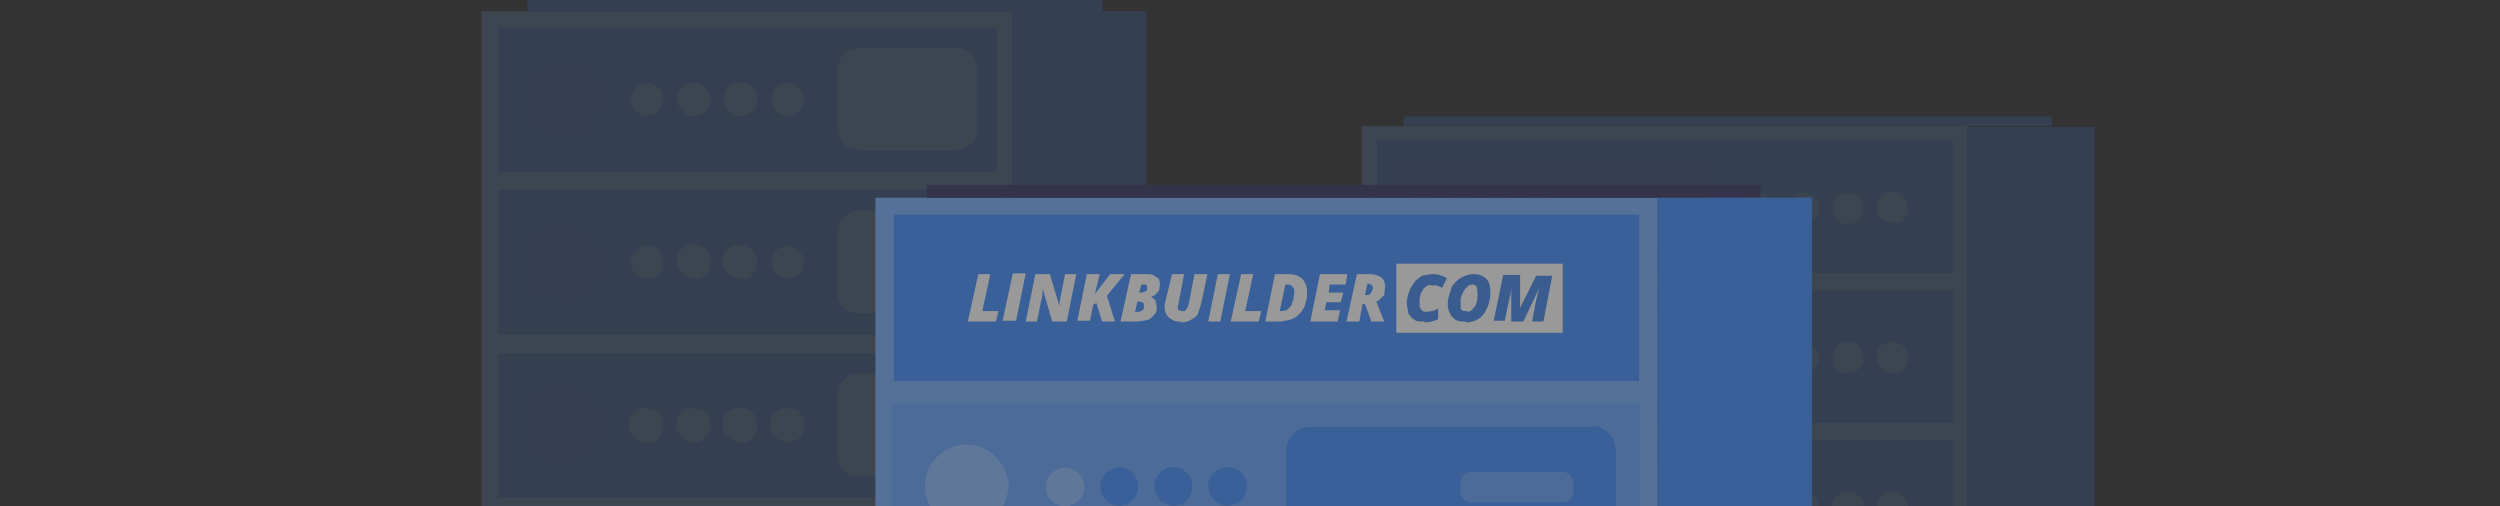 <svg xmlns="http://www.w3.org/2000/svg" width="311" height="63" fill="none" viewBox="0 0 311 63">
  <rect x="0" y="0" width="311" height="63" fill="#333333" stroke="none"/>
  <g opacity=".5">
    <g opacity=".3">
      <path fill="#75ACFF" d="M125.9 1.4h-66v164h66V1.3Z"/>
      <path fill="#3B82FC" d="M137 0H65.6v1.4h71.6V0Zm-11.1 165.3h16.7V1.4h-16.7v164ZM124 3.4H62v18h62v-18Zm0 40.6H62v17.9h62v-18Zm0-20.4H62v18h62v-18Z"/>
      <path fill="#8CBBFF" d="M119 6h-12.2a2.6 2.6 0 0 0-2.6 2.6V16c0 1.5 1.2 2.7 2.6 2.7H119c1.4 0 2.6-1.2 2.6-2.7V8.6c0-1.5-1.2-2.7-2.6-2.7Z" opacity=".7"/>
      <path fill="#75ACFF" d="M119.5 13.2v-1.7c0-.4-.4-.8-.8-.8H117c-.4 0-.8.4-.8.8v1.7c0 .4.4.8.8.8h1.7c.4 0 .8-.4.8-.8Z"/>
      <path fill="#8CBBFF" d="M119 26.2h-12.2a2.6 2.6 0 0 0-2.6 2.6v7.6c0 1.5 1.2 2.6 2.6 2.6H119c1.4 0 2.6-1.1 2.6-2.6v-7.6c0-1.4-1.2-2.6-2.6-2.6Z" opacity=".7"/>
      <path fill="#75ACFF" d="M119.5 33.5v-1.7c0-.5-.4-.8-.8-.8H117c-.4 0-.8.3-.8.8v1.7c0 .4.4.8.8.8h1.7c.4 0 .8-.4.8-.8Z"/>
      <path fill="#8CBBFF" d="M119 46.5h-12.2a2.6 2.6 0 0 0-2.6 2.6v7.6c0 1.4 1.2 2.6 2.6 2.6H119c1.4 0 2.6-1.2 2.6-2.6v-7.6c0-1.4-1.2-2.6-2.6-2.6Z" opacity=".7"/>
      <path fill="#75ACFF" d="M119.5 53.8V52c0-.5-.4-.8-.8-.8H117c-.4 0-.8.3-.8.8v1.7c0 .4.4.7.8.7h1.7c.4 0 .8-.3.8-.7Zm-5-40.6v-1.7c0-.4-.4-.8-.8-.8H112c-.4 0-.8.4-.8.8v1.7c0 .4.4.8.8.8h1.7c.4 0 .8-.4.8-.8Zm0 20.3v-1.7c0-.5-.4-.8-.8-.8H112c-.4 0-.8.3-.8.8v1.7c0 .4.4.8.8.8h1.7c.4 0 .8-.4.8-.8Zm0 20.2V52c0-.4-.4-.7-.8-.7H112c-.4 0-.8.3-.8.7v1.7c0 .5.4.8.8.8h1.7c.4 0 .8-.3.8-.8ZM98 14.4c1.1 0 2-1 2-2a2 2 0 0 0-2-2.1 2 2 0 0 0-2 2 2 2 0 0 0 2 2.1Zm-3.8-2.1a2.1 2.1 0 0 1-1.2 2 2 2 0 0 1-2.3-.5 2 2 0 0 1 1.5-3.5c.5 0 1 .2 1.4.6.4.4.6.9.6 1.4Zm-5.8 0a2.1 2.1 0 0 1-1.3 2 2 2 0 0 1-2.2-.5 2 2 0 0 1 1.4-3.5c.6 0 1 .2 1.5.6.3.4.6.9.6 1.4Zm-7.9 2.1c1.1 0 2-1 2-2a2 2 0 0 0-2-2.1 2 2 0 0 0-2 2c0 1.2.8 2.1 2 2.1ZM98 34.7c1.1 0 2-1 2-2a2 2 0 0 0-2-2.1 2 2 0 0 0-2 2c0 1.2.9 2 2 2Zm-3.8-2.1a2.1 2.1 0 0 1-1.2 2 2 2 0 0 1-2.3-.5 2 2 0 0 1 1.5-3.6c.5 0 1 .3 1.4.6.4.4.6 1 .6 1.5Zm-5.8 0a2.1 2.1 0 0 1-1.3 2A2 2 0 0 1 85 34a2 2 0 0 1 1.4-3.6c.6 0 1 .3 1.5.6.3.4.6 1 .6 1.5Zm-7.9 2.1c1.1 0 2-1 2-2a2 2 0 0 0-2-2.1 2 2 0 0 0-2 2c0 1.2.8 2 2 2ZM100 52.9a2.1 2.1 0 0 1-1.2 2 2 2 0 0 1-2.2-.5 2 2 0 0 1 1.4-3.6 2 2 0 0 1 2 1.3v.8Zm-5.8 0a2.1 2.1 0 0 1-1.2 2 2 2 0 0 1-2.3-.5 2 2 0 0 1 1.5-3.6 2 2 0 0 1 1.9 1.3l.1.8Zm-5.8 0a2.1 2.1 0 0 1-1.3 2 2 2 0 0 1-2.2-.5 2 2 0 0 1 1.4-3.6 2 2 0 0 1 2 1.3v.8Zm-5.9 0a2.1 2.1 0 0 1-1.2 2 2 2 0 0 1-2.3-.5 2 2 0 0 1 1.5-3.6 2 2 0 0 1 1.9 1.3l.1.8Z"/>
      <path fill="#4D77F5" d="M70 16.8c2.4 0 4.3-2 4.3-4.5 0-2.4-2-4.4-4.4-4.4a4.5 4.5 0 0 0 0 8.9Zm0 20.3c2.4 0 4.3-2 4.3-4.5s-2-4.5-4.4-4.5c-2.4 0-4.4 2-4.4 4.5s2 4.5 4.4 4.5Zm4.3 16.5a4.5 4.5 0 0 0-3.7-5.1 4.4 4.4 0 0 0-5 3.7 4.5 4.5 0 0 0 3.6 5.1c2.4.4 4.7-1.2 5-3.7Z"/>
      <path fill="#75ACFF" d="M244.7 15.7h-75.3v150.4h75.3V15.7Z"/>
      <path fill="#3B82FC" d="M255.3 14.5h-80.7v1.2h80.7v-1.2ZM244.7 166h15.9V15.8h-15.9v150.4ZM171.2 34H243V17.5h-71.7V34Zm0 37.2H243V54.7h-71.7v16.5Zm0-18.6H243V36.1h-71.7v16.5Z"/>
      <path fill="#4D77F5" d="M176 31.7h34.4c1.4 0 2.4-1.1 2.4-2.5v-6.9c0-1.3-1-2.4-2.4-2.4H176a2.4 2.4 0 0 0-2.5 2.4v7c0 1.3 1.1 2.4 2.5 2.4Z"/>
      <path fill="#75ACFF" d="M178.5 26.6V25c0-.4-.3-.7-.7-.7h-1.6c-.4 0-.8.3-.8.7v1.6c0 .4.4.7.8.7h1.6c.4 0 .7-.3.7-.7Z"/>
      <path fill="#4D77F5" d="M176 50.3h34.4c1.4 0 2.4-1.1 2.4-2.5V41c0-1.3-1-2.4-2.4-2.4H176a2.4 2.4 0 0 0-2.5 2.4v7c0 1.3 1.1 2.4 2.5 2.4Z"/>
      <path fill="#75ACFF" d="M178.5 45.2v-1.6c0-.4-.3-.7-.7-.7h-1.6c-.4 0-.7.3-.7.7v1.6c0 .4.3.7.7.7h1.6c.4 0 .7-.3.7-.7Z"/>
      <path fill="#4D77F5" d="M176 68.9h34.4c1.4 0 2.4-1.1 2.4-2.5v-6.9c0-1.3-1-2.4-2.4-2.4H176a2.4 2.4 0 0 0-2.5 2.4v7c0 1.3 1.1 2.4 2.5 2.4Z"/>
      <path fill="#75ACFF" d="M178.5 63.8v-1.6c0-.4-.3-.7-.7-.7h-1.6c-.4 0-.7.3-.7.7v1.6c0 .4.3.7.7.7h1.6c.4 0 .7-.3.7-.7Zm4.8-37.2V25c0-.4-.4-.7-.8-.7H181c-.4 0-.7.3-.7.7v1.6c0 .4.3.7.7.7h1.6c.4 0 .8-.3.8-.7Zm0 18.6v-1.6c0-.4-.3-.7-.7-.7h-1.7c-.4 0-.7.3-.7.7v1.6c0 .4.3.7.7.7h1.7c.4 0 .7-.3.7-.7Zm0 18.6v-1.6c0-.4-.3-.7-.7-.7h-1.7c-.4 0-.7.3-.7.7v1.6c0 .4.3.7.7.7h1.7c.4 0 .7-.3.7-.7Zm4.7-37.2V25c0-.4-.3-.7-.7-.7h-1.6c-.4 0-.8.3-.8.7v1.6c0 .4.4.7.8.7h1.6c.4 0 .7-.3.7-.7Zm0 18.6v-1.6c0-.4-.3-.7-.7-.7h-1.6c-.4 0-.8.3-.8.7v1.6c0 .4.4.7.8.7h1.6c.4 0 .7-.3.7-.7Zm0 18.5v-1.5c0-.4-.3-.7-.7-.7h-1.6c-.4 0-.8.3-.8.7v1.5c0 .5.4.8.8.8h1.6c.4 0 .7-.3.7-.8Zm4.8-37.1V25c0-.4-.4-.7-.8-.7h-1.6c-.4 0-.7.3-.7.7v1.6c0 .4.3.7.7.7h1.6c.4 0 .8-.3.8-.7Zm0 18.6v-1.6c0-.4-.4-.7-.8-.7h-1.6c-.4 0-.7.3-.7.7v1.6c0 .4.3.7.7.7h1.6c.4 0 .8-.3.8-.7Zm0 18.5v-1.5c0-.4-.4-.7-.8-.7h-1.6c-.4 0-.7.3-.7.7v1.5c0 .5.3.8.7.8h1.6c.4 0 .8-.3.8-.8Zm24-37.9a2 2 0 0 0 1.2 1.9 2 2 0 0 0 2.1-.4 2 2 0 0 0-1.3-3.4A1.9 1.9 0 0 0 217 25a2 2 0 0 0-.2.8Zm5.6 0a2 2 0 0 0 1.1 1.9 2 2 0 0 0 2.2-.4 2 2 0 0 0 .4-2.2 2 2 0 0 0-2.5-1 2 2 0 0 0-1.2 1.7Zm5.6 0a2 2 0 0 0 1 1.9 2 2 0 0 0 2.2-.4 2 2 0 0 0 .5-2.2 2 2 0 0 0-2.6-1 2 2 0 0 0-1.2 1.7Zm5.5 0a2 2 0 0 0 1.1 1.8 2 2 0 0 0 2.2-.3 2 2 0 0 0 .4-2.2 2 2 0 0 0-1.8-1.2 1.9 1.9 0 0 0-1.8 1.1 2 2 0 0 0-.1.8Zm-16.7 18.6a2 2 0 0 0 1.2 1.8 2 2 0 0 0 2.1-.3 2 2 0 0 0-1.3-3.4 1.9 1.9 0 0 0-1.8 1.1 2 2 0 0 0-.2.8Zm5.6 0a2 2 0 0 0 1.1 1.9 2 2 0 0 0 2.2-.4 2 2 0 0 0 .4-2.2 2 2 0 0 0-2.5-1 2 2 0 0 0-1.2 1.7Zm5.6 0a2 2 0 0 0 1 1.9 2 2 0 0 0 2.2-.4 2 2 0 0 0 .5-2.2 2 2 0 0 0-2.6-1 2 2 0 0 0-1.2 1.7Zm5.5 0a2 2 0 0 0 1.1 1.8 2 2 0 0 0 2.2-.3 2 2 0 0 0 .4-2.2 2 2 0 0 0-1.8-1.2 1.9 1.9 0 0 0-1.8 1.1 2 2 0 0 0-.1.8ZM216.8 63a2 2 0 0 0 1.2 1.8 2 2 0 0 0 2.1-.3 2 2 0 0 0-2-3.3 2 2 0 0 0-1.3 1.8Zm5.6 0a2 2 0 0 0 1.1 1.9 2 2 0 0 0 2.2-.4 2 2 0 0 0-1.4-3.4c-.5 0-1 .2-1.3.5a2 2 0 0 0-.6 1.4Zm5.6 0a2 2 0 0 0 1 1.8 2 2 0 0 0 2.2-.3 2 2 0 0 0 .5-2.2 2 2 0 0 0-2.6-1 2 2 0 0 0-1 1 2 2 0 0 0-.2.7Zm5.5 0a2 2 0 0 0 1.1 1.8 2 2 0 0 0 2.2-.3 2 2 0 0 0-1.4-3.4c-.5 0-1 .2-1.3.5a2 2 0 0 0-.6 1.4Z"/>
    </g>
    <path fill="#408DFF" d="M206.2 24.6h-97.3v188.7h97.3V24.6Z"/>
    <path fill="#fff" d="M206.2 24.6h-97.3v188.7h97.3V24.6Z" opacity=".3"/>
    <path fill="#333360" d="M219 23H115.3v1.6H219v-1.7Z"/>
    <path fill="#408DFF" d="M206.2 213.3h19.2V24.6h-19.2v188.7ZM204 26.7h-92.8v20.7h92.7V26.7Z"/>
    <path fill="#fff" d="m120.4 40 1.3-5.9h1.5l-1 4.6h2l-.3 1.3h-3.5Zm4.3 0 1.3-6h1.6l-1.2 5.9h-1.6Zm2.9 0 1.2-5.9h1.8l1.2 4v-.5l.1-.5.1-.5.5-2.5h1.4l-1.2 5.9h-1.8l-1.2-4.1a7.5 7.5 0 0 1-.1 1.2l-.1.4-.5 2.5h-1.4Zm6.4 0 1.2-5.9h1.6l-.6 2.5.6-.8 1.3-1.7h1.8l-2.2 2.7 1 3.2h-1.6l-.7-2.3-.4.2-.4 2H134Zm5.4 0 1.3-5.9h1.9c.4 0 .7 0 1 .2l.6.4.1.7-.1.7-.4.5a2 2 0 0 1-.6.3l.5.4.2.8c0 .4 0 .8-.3 1-.2.3-.5.6-.8.7l-1.2.2h-2.2Zm1.8-1.2h.4l.4-.1.3-.3v-.7l-.5-.2h-.3l-.3 1.3Zm.5-2.4h.3l.4-.1.3-.2v-.4l-.1-.3h-.6l-.3 1Zm5.2 3.6c-.4 0-.8 0-1-.2a1.6 1.6 0 0 1-1-1.4 3.2 3.2 0 0 1 0-.6l.9-3.7h1.5l-.7 3.7a3.6 3.6 0 0 0-.1.4l.1.4.4.1h.4l.3-.4.2-.6.7-3.6h1.6l-.8 3.8-.4 1.2a2 2 0 0 1-.9.7c-.3.2-.7.3-1.2.3Zm3.4 0 1.2-5.9h1.5l-1.2 5.9h-1.5Zm2.8 0 1.3-5.9h1.5l-1 4.6h2l-.3 1.3H153Zm4.3 0 1.2-5.9h1.7c.7 0 1.3.2 1.7.6.4.4.6 1 .6 1.6 0 .5 0 1-.2 1.3 0 .4-.2.7-.4 1a2.8 2.8 0 0 1-1.6 1.2l-1.1.2h-1.9Zm1.8-1.3h.3l.5-.1.4-.3c.1-.2.3-.3.3-.5l.2-.6.1-.8c0-.3 0-.6-.2-.7a.7.7 0 0 0-.6-.3h-.3l-.7 3.3ZM163 40l1.2-5.9h3.4l-.2 1.3h-2l-.1 1h1.8l-.3 1.2H165l-.2 1h1.9l-.3 1.4H163Zm4.5 0 1.3-5.9h1.5c.7 0 1.2.2 1.5.4.4.3.5.7.5 1.2l-.1 1-.5.5c-.1.1-.3.3-.5.3l1 2.5h-1.6l-.8-2.2h-.3l-.4 2.2h-1.6Zm2.3-3.3h.5l.2-.2.2-.3.1-.4-.1-.3-.4-.2h-.2l-.3 1.4Zm24.6-3.9h-20.7v8.6h20.7v-8.6Z"/>
    <path fill="#4286EC" d="M177.2 40c-.5 0-1 0-1.2-.2-.4-.2-.6-.5-.8-.8l-.2-1.2a5 5 0 0 1 .5-2l.6-.9.8-.6 1.2-.2a3.6 3.6 0 0 1 1.9.5l-.6 1.2-.7-.3h-.6a1 1 0 0 0-.5 0l-.5.4-.3.5a3.1 3.1 0 0 0-.2 1.3c0 .4 0 .6.2.8.1.2.4.3.6.3l.7-.1c.3 0 .5-.2.8-.3v1.3a3.9 3.9 0 0 1-1.7.4Zm5.1 0c-.4 0-.9 0-1.2-.2-.3-.2-.6-.5-.7-.8-.2-.3-.3-.7-.3-1.2a4.8 4.8 0 0 1 .4-1.7c0-.3.2-.6.4-.8a3 3 0 0 1 1.4-1 3 3 0 0 1 1-.2c.7 0 1.2.2 1.6.6.4.4.5 1 .5 1.6a5 5 0 0 1-.3 1.8l-.4.8a2.7 2.7 0 0 1-2.3 1.2Zm.2-1.2.4-.1.3-.2c0-.2.2-.3.3-.4a3 3 0 0 0 .3-1.1v-.6l-.1-.7a.6.6 0 0 0-.6-.3l-.4.1-.3.3a2 2 0 0 0-.3.4 3.1 3.1 0 0 0-.4 1v1.2l.3.3h.5Zm3.3 1.2 1.2-5.8h2.1v4.1l2-4h2L192 40h-1.4l.4-2.2a27.7 27.7 0 0 1 .5-2l-2 4.2H188v-4.2l-.1.8a55.6 55.6 0 0 1-.3 1.3l-.4 2h-1.4Z"/>
    <path fill="#408DFF" d="M203.9 50.2H111v20.7h93V50.2Z"/>
    <path fill="#fff" d="M203.9 50.2H111v20.7h93V50.2Z" opacity=".2"/>
    <path fill="#408DFF" d="M198.1 53.1H163a3 3 0 0 0-3 3V65a3 3 0 0 0 3 3h35a3 3 0 0 0 3-3v-9a3 3 0 0 0-3-3Z"/>
    <path fill="#fff" d="M195.7 61.1V60c0-.7-.6-1.3-1.3-1.3H183c-.7 0-1.3.6-1.3 1.3v1.2c0 .7.6 1.3 1.3 1.3h11.4c.7 0 1.3-.6 1.3-1.3Z" opacity=".2"/>
    <path fill="#408DFF" d="M152.7 62.9c1.3 0 2.4-1 2.4-2.4 0-1.3-1-2.4-2.4-2.4a2.4 2.4 0 0 0-2.4 2.4c0 1.3 1.1 2.4 2.4 2.4Zm-6.7 0c1.3 0 2.3-1 2.3-2.4 0-1.3-1-2.4-2.3-2.4a2.4 2.4 0 0 0-2.4 2.4c0 1.3 1 2.4 2.4 2.4Zm-6.8 0c1.3 0 2.4-1 2.4-2.4a2.3 2.3 0 1 0-4.7 0c0 1.3 1 2.4 2.3 2.4Zm-4.3-2.3a2.4 2.4 0 0 1-1.5 2.2 2.3 2.3 0 0 1-2.6-.5 2.4 2.4 0 0 1-.5-2.7 2.4 2.4 0 0 1 2.2-1.4c.6 0 1.2.2 1.7.7.4.4.7 1 .7 1.7Z"/>
    <path fill="#fff" d="M134.9 60.6a2.4 2.4 0 0 1-1.5 2.2 2.3 2.3 0 0 1-2.6-.5 2.4 2.4 0 0 1-.5-2.7 2.4 2.4 0 0 1 2.2-1.4c.6 0 1.2.2 1.7.7.4.4.7 1 .7 1.7Z" opacity=".4"/>
    <path fill="#408DFF" d="M125.4 60.6a5.2 5.2 0 0 1-3.1 4.7 5 5 0 0 1-5.6-1 5.2 5.2 0 0 1 3.6-9A5 5 0 0 1 124 57c1 1 1.5 2.3 1.5 3.7Z"/>
    <path fill="#fff" d="M125.4 60.6a5.2 5.2 0 0 1-3.1 4.7 5 5 0 0 1-5.6-1 5.2 5.2 0 0 1 3.6-9A5 5 0 0 1 124 57c1 1 1.5 2.3 1.5 3.7Z" opacity=".4"/>
  </g>
</svg>
